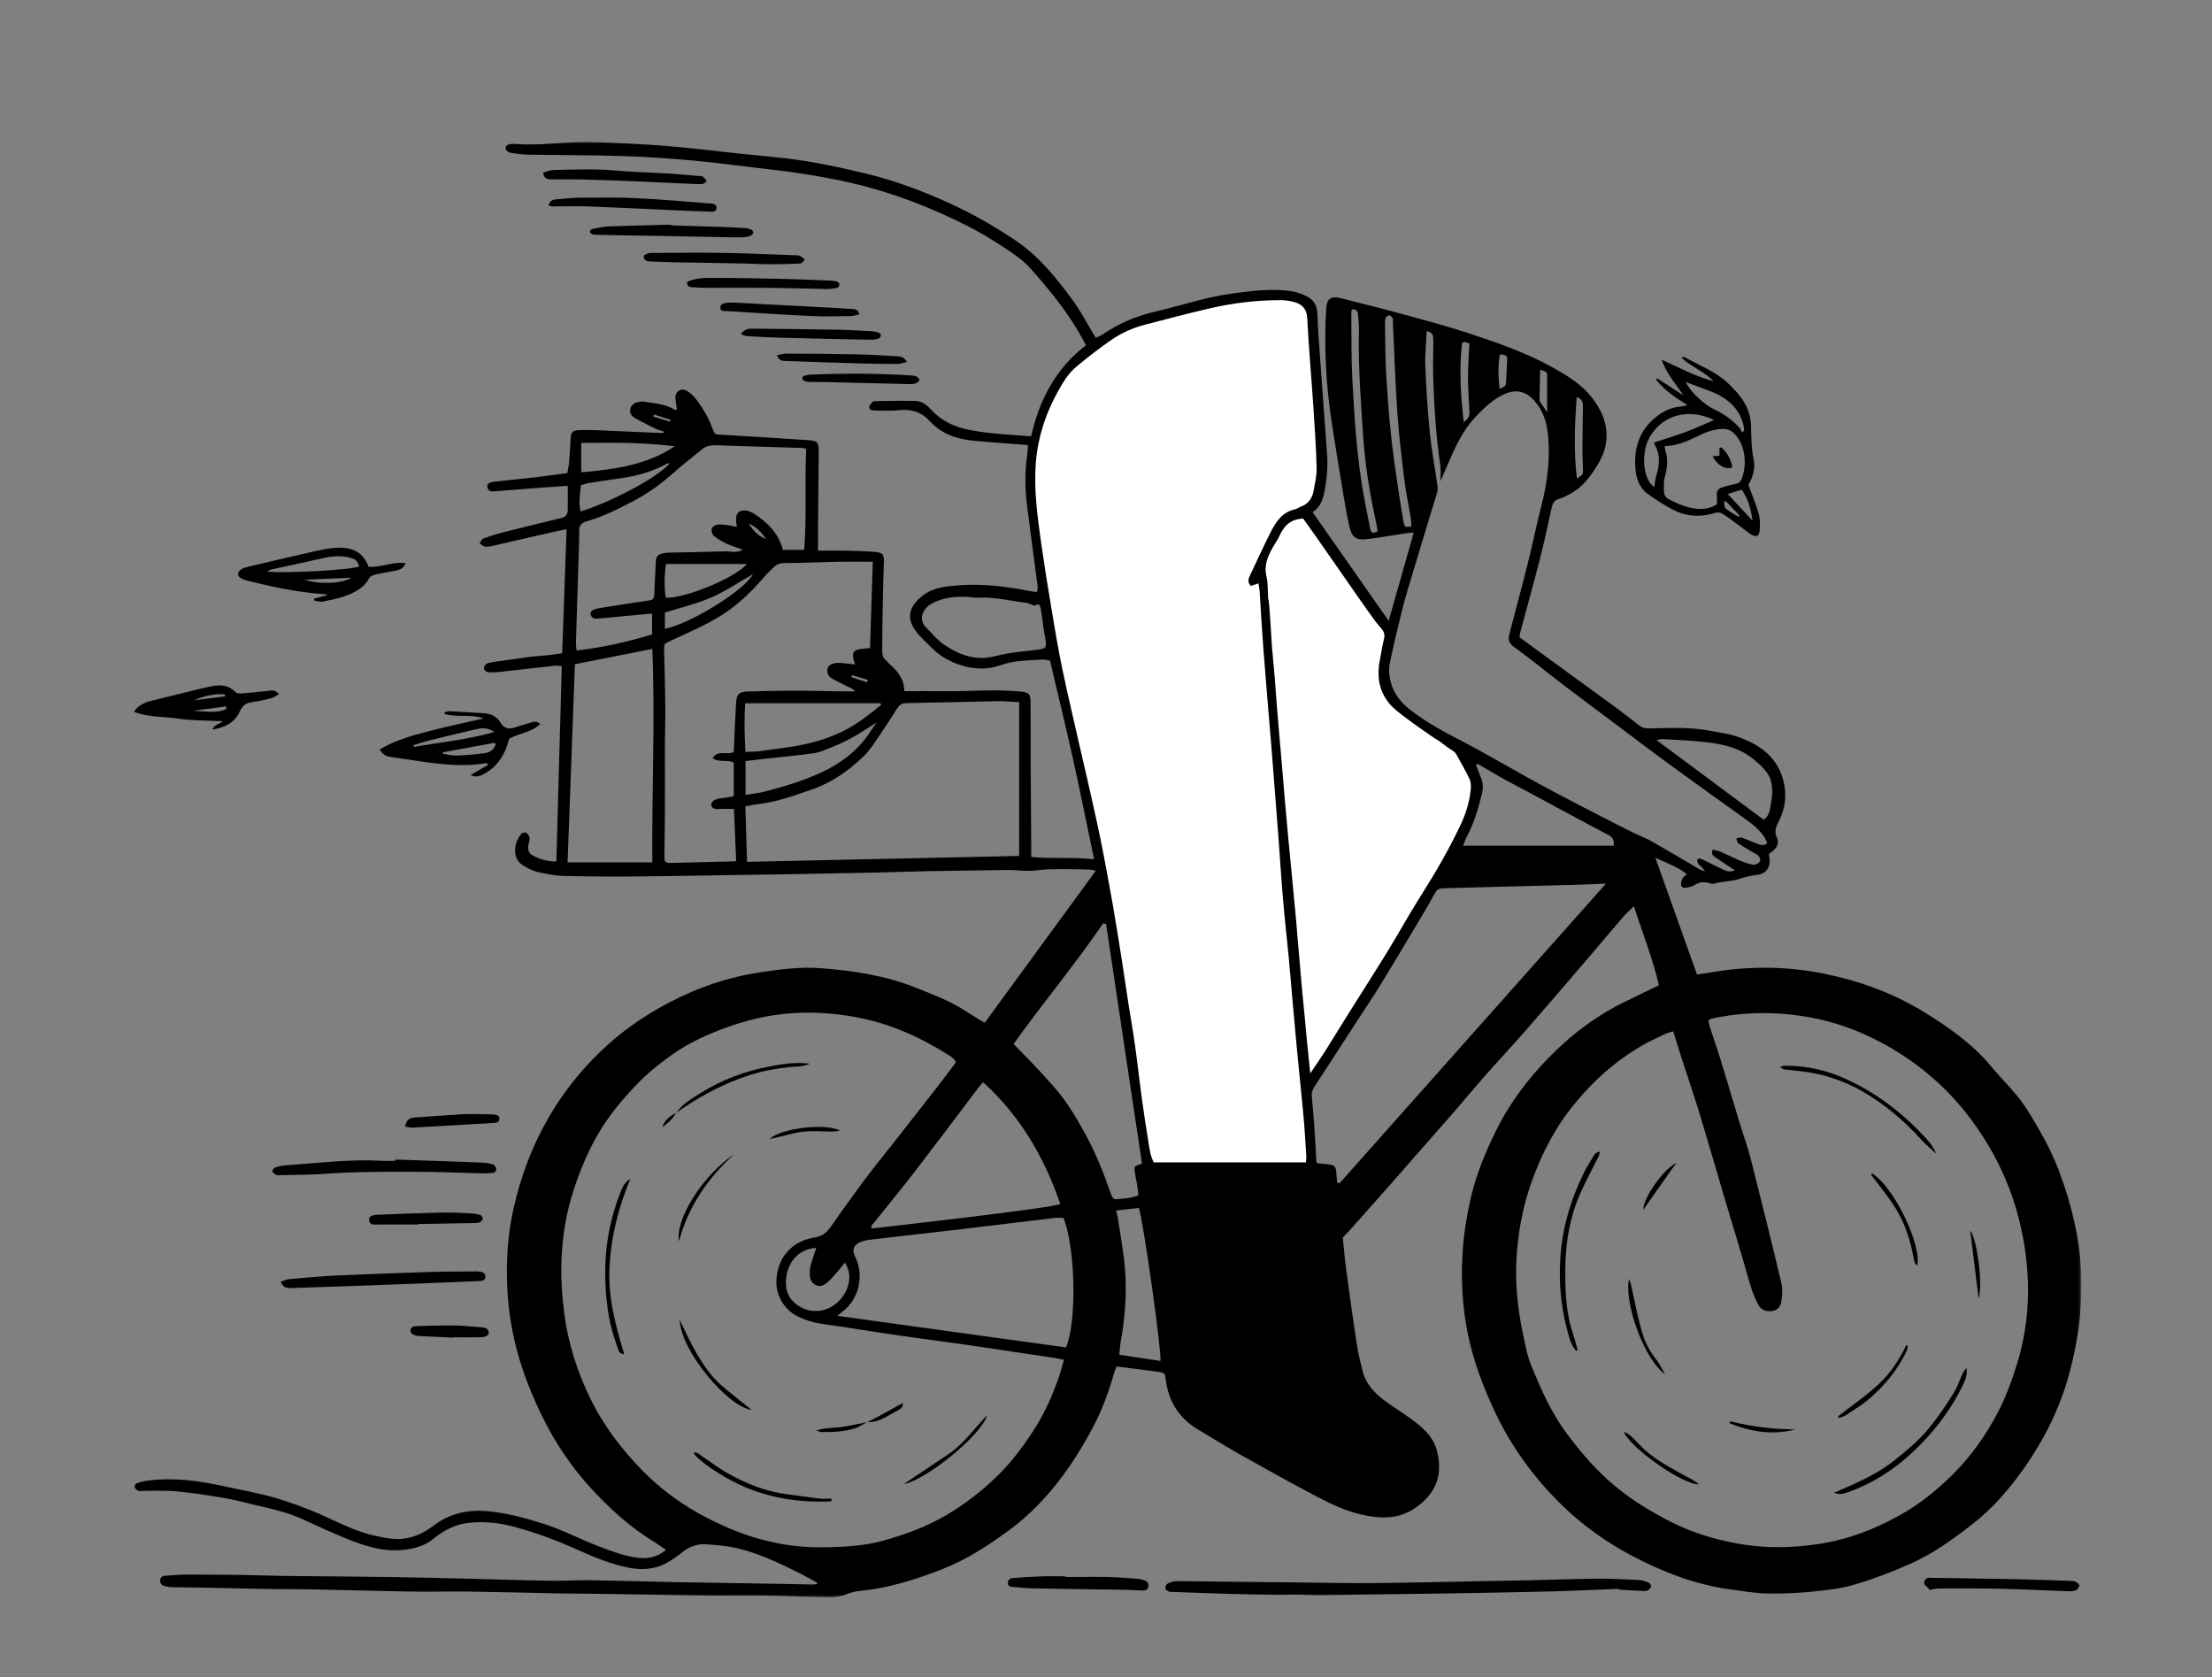 <svg width="810" height="614" viewBox="0 0 810 614" fill="none" xmlns="http://www.w3.org/2000/svg">
<rect x="0" y="0" width="810" height="614" fill="#808080" stroke="none"/>
<mask id="mask0_2981_7902" style="mask-type:luminance" maskUnits="userSpaceOnUse" x="49" y="52" width="713" height="533">
<path d="M761.897 52H49V584.83H761.897V52Z" fill="white"/>
</mask>
<g mask="url(#mask0_2981_7902)">
<path d="M480.33 113.302L482.19 145.307V181.12L477.864 187.241L507.129 229.661V242.817L508.681 256.368L535.788 275.279L540.751 287.46L531.339 315.933L479.082 398.34L480.33 431.593L420.432 430.252L406.514 338.012L384.893 238.158L377.311 183.434L379.107 158.28L391.593 133.248L406.514 121.311L426.825 115.403L457.796 108.216H473.296L480.33 113.302Z" fill="white"/>
<path d="M299.077 579.378C297.22 578.372 295.392 577.277 293.505 576.332C285.8 572.498 278.034 568.66 269.569 566.74C266.036 565.948 262.352 565.675 258.727 565.403C255.5 565.157 252.545 566.133 249.957 568.203C248.069 569.724 246.059 571.157 243.958 572.314C239.695 574.599 235.035 574.903 230.346 573.989C223.829 572.709 217.769 570.212 211.739 567.504C203.791 563.939 195.629 560.862 187.133 558.703C182.17 557.424 177.114 557.028 172.059 557.485C166.974 557.938 162.589 560.224 158.66 563.42C155.737 565.798 152.357 566.801 148.641 567.32C140.876 568.414 133.78 566.133 126.807 563.301C121.569 561.169 116.392 558.791 111.276 556.417C105.794 553.859 99.978 552.518 94.161 551.181C90.416 550.328 86.701 549.26 82.924 548.592C76.925 547.555 70.926 546.613 64.866 546.033C60.755 545.638 56.552 545.849 52.411 545.818C51.802 545.818 51.102 546.064 50.614 545.818C50.066 545.576 49.457 544.996 49.274 544.451C49.152 544.086 49.67 543.171 50.066 543.048C51.497 542.56 52.989 542.196 54.482 542.015C63.77 540.916 72.875 542.103 81.92 544.116C88.04 545.484 94.283 546.521 100.313 548.258C105.855 549.84 111.276 551.849 116.575 554.105C123.457 557.086 130.065 560.743 137.465 562.295C140.723 562.963 143.951 563.728 147.362 563.39C151.687 562.963 155.371 561.138 158.691 558.611C164.385 554.254 170.841 552.702 177.845 553.221C185.063 553.766 191.945 555.656 198.858 557.819C206.044 560.07 212.653 563.697 219.657 566.282C224.59 568.111 229.493 570.089 234.822 570.427C238.081 570.639 240.974 569.786 243.897 567.473C242.496 566.497 241.309 565.614 240.06 564.853C231.137 559.464 223.494 552.579 216.459 544.938C209.211 537.021 203.273 528.22 198.584 518.627C194.838 510.983 191.671 503.157 189.417 494.844C186.859 485.463 185.672 475.963 185.611 466.37C185.55 458.268 186.311 450.17 188.108 442.222C190.788 430.374 195.051 419.107 201.202 408.631C206.928 398.854 214.084 390.145 222.458 382.592C229.31 376.411 236.954 371.264 245.176 366.972C255.621 361.521 266.584 357.745 278.217 356.009C285.526 354.914 292.926 353.907 300.326 354.457C312.476 355.34 324.475 357.196 335.925 361.825C341.284 363.988 346.705 366.027 351.669 368.982C354.105 370.441 356.481 371.997 358.886 373.488C359.373 373.791 359.922 374.037 360.622 374.402C374.143 355.886 387.633 337.461 401.247 318.826C400.364 318.614 399.814 318.369 399.234 318.369C395.886 318.276 392.536 318.188 389.217 318.215C386.111 318.215 382.944 318.188 379.868 318.614C376.122 319.16 372.468 318.461 368.783 318.522C359.069 318.703 349.324 318.764 339.61 318.949C333.641 319.068 327.642 319.314 321.673 319.437C311.35 319.648 301.026 319.863 290.703 320.043C281.171 320.197 271.67 320.347 262.138 320.47C251.906 320.624 241.674 320.835 231.472 320.896C223.067 320.958 214.663 320.896 206.258 320.685C203.06 320.593 199.832 319.921 196.665 319.191C194.929 318.795 193.285 317.85 191.732 316.966C187.529 314.593 187.895 308.929 190.879 305.274C191.214 304.878 192.341 304.635 192.737 304.909C193.315 305.274 193.833 306.127 193.924 306.797C194.016 307.65 193.62 308.563 193.467 309.477C193.194 311.03 193.62 312.431 194.99 313.162C197.579 314.532 200.35 315.445 203.73 315.415C204.4 291.479 205.039 267.757 205.709 243.851C204.644 243.79 203.974 243.669 203.304 243.73C196.452 244.46 189.6 245.283 182.779 246.014C181.378 246.166 179.947 246.227 178.546 246.075C178.028 246.014 177.297 245.283 177.206 244.795C177.114 244.278 177.571 243.425 178.058 243.09C178.698 242.664 179.581 242.542 180.373 242.42C184.788 241.78 189.174 241.141 193.589 240.563C196.087 240.228 198.644 240.106 201.141 239.832C202.634 239.68 204.126 239.405 205.862 239.131C206.41 223.996 206.928 209.044 207.476 193.757C205.831 194.092 204.583 194.305 203.334 194.579C195.629 196.345 187.955 198.142 180.251 199.878C179.368 200.091 178.424 200.243 177.541 200.091C176.84 199.969 176.262 199.36 175.622 198.964C176.048 198.355 176.353 197.411 176.932 197.198C179.49 196.254 182.109 195.432 184.758 194.762C191.732 192.996 198.705 191.29 205.709 189.615C207.293 189.219 207.871 188.123 207.902 186.722C207.963 183.89 207.902 181.058 207.902 177.86C204.857 178.074 201.781 178.257 198.675 178.5C193.011 178.927 187.377 179.414 181.713 179.84C180.434 179.931 178.942 180.266 178.485 178.47C178.18 177.282 178.972 176.582 181.165 176.338C185.885 175.79 190.635 175.363 195.356 174.815C199.375 174.358 203.395 173.78 207.75 173.232C207.963 171.953 208.268 170.582 208.389 169.212C208.633 166.38 208.785 163.548 208.938 160.716C209.059 158.371 209.577 157.609 211.922 157.488C214.236 157.366 216.581 157.427 218.895 157.518C226.783 157.853 234.7 158.219 242.588 158.554C242.74 158.554 242.862 158.371 243.288 158.066C242.101 157.671 241.034 157.427 240.091 156.97C237.471 155.691 234.822 154.412 232.325 152.92C231.351 152.341 230.437 151.275 230.772 149.844C231.137 148.291 232.234 147.438 233.756 147.195C234.335 147.103 234.974 146.921 235.553 147.012C239.421 147.682 243.44 147.804 246.942 149.936C247.095 150.027 247.338 149.966 247.886 150.027C247.703 148.626 247.46 147.286 247.338 145.946C247.125 143.449 249.287 141.835 251.48 143.084C252.85 143.845 254.038 145.063 255.012 146.312C257.418 149.479 259.428 152.859 260.798 156.605C261.742 159.163 261.834 159.041 264.452 159.193C275.081 159.802 285.708 160.442 296.306 161.173C299.382 161.386 299.839 162.116 299.808 165.223C299.686 174.846 299.595 184.438 299.534 194.061C299.534 196.467 299.534 198.873 299.534 201.613C302.945 201.613 306.386 201.553 309.796 201.613C313.238 201.675 316.679 201.796 320.12 202.04C323.439 202.283 323.774 203.015 323.653 206.273C323.378 213.368 323.287 220.464 323.135 227.529C323.074 230.97 323.074 234.411 323.043 237.852C323.043 239.405 323.165 240.898 324.627 241.903C325.023 242.177 325.236 242.725 325.632 243.029C328.708 245.679 331.175 248.663 331.113 253.048C336.138 253.048 340.767 252.987 345.426 253.048C354.928 253.2 364.459 252.226 373.96 253.231C376.671 253.505 377.341 254.084 377.371 256.764C377.432 265.595 377.402 274.395 377.432 283.227C377.462 291.754 377.554 300.25 377.614 308.776C377.614 310.299 377.614 311.822 377.614 313.74C385.045 314.502 392.598 313.71 400.636 314.593C398.016 302.138 395.643 290.079 392.963 278.08C390.283 266.021 387.359 254.023 384.497 241.872C383.522 241.72 382.639 241.415 381.786 241.476C376.549 241.842 371.22 241.75 366.165 243.608C357.394 246.836 346.857 242.785 341.711 237.67C339.549 235.538 337.204 233.528 335.407 231.122C331.479 225.915 333.245 221.712 337.904 218.058C341.681 215.074 346.309 214.678 350.877 214.312C359.739 213.612 368.479 214.678 377.158 216.414C377.949 216.566 378.741 216.627 379.655 216.779C380.355 215.104 379.777 213.521 379.594 211.967C378.467 203.015 377.188 194.092 376.092 185.139C375.3 178.865 375.27 172.592 376.183 166.319C376.336 165.253 376.336 164.157 376.397 162.939C371.707 162.573 367.291 162.299 362.875 161.903C359.465 161.599 355.993 161.446 352.643 160.777C347.893 159.833 343.599 157.701 340.31 154.046C337.143 150.544 333.276 149.692 328.738 150.209C325.845 150.544 322.861 150.27 319.937 150.27C318.993 150.27 318.201 149.814 318.323 148.9C318.384 148.261 319.085 147.652 319.572 147.073C319.724 146.89 320.151 146.86 320.425 146.86C325.388 146.799 330.352 146.677 335.316 146.799C337.691 146.86 339.549 148.413 341.011 150.027C344.909 154.26 349.751 156.422 355.293 157.457C362.571 158.828 369.971 159.163 377.584 159.741C380.599 146.464 386.507 134.953 397.682 126.396C396.737 124.721 395.917 123.137 395.003 121.584C390.07 113.149 383.857 105.627 377.432 98.379C374.904 95.547 371.677 93.263 368.479 91.131C363.911 88.117 359.221 85.224 354.349 82.757C340.767 75.874 326.637 70.424 311.715 66.982C301.026 64.516 290.246 62.932 279.374 61.714C271.122 60.8 262.869 59.613 254.616 58.852C245.937 58.06 237.228 57.42 228.549 57.146C216.885 56.781 205.222 56.811 193.559 56.628C191.549 56.598 189.509 56.293 187.499 56.05C186.92 55.989 186.311 55.745 185.824 55.411C184.728 54.588 184.971 53.248 186.281 52.883C187.042 52.67 187.895 52.639 188.687 52.7C195.691 53.248 202.664 52.487 209.638 52.091C212.653 51.908 215.698 51.878 218.743 52.03C227.148 52.426 235.553 52.761 243.958 53.431C252.728 54.131 261.499 55.258 270.239 56.172C276.086 56.781 281.933 57.298 287.779 57.968C297.646 59.126 307.36 61.227 317.014 63.541C327.733 66.1 337.935 69.967 347.893 74.504C356.267 78.311 364.246 82.909 371.95 88.086C380.325 93.72 386.416 101.333 392.293 109.19C395.612 113.605 398.17 118.63 401.247 123.685C402.069 123.289 402.98 122.954 403.775 122.437C409.53 118.539 415.742 115.798 422.534 114.214C429.629 112.57 436.632 110.377 443.758 108.794C448.783 107.697 453.927 107.058 459.075 106.51C462.486 106.145 465.928 106.084 469.37 106.236C471.775 106.358 474.272 106.754 476.493 107.576C481.091 109.281 482.282 111.474 482.463 115.402C482.555 117.534 482.585 119.666 482.735 121.797C483.315 129.989 483.895 138.181 484.502 146.372C484.99 152.92 485.447 159.498 485.935 166.045C486.27 170.43 485.935 174.755 485.175 179.079C484.595 182.429 483.68 185.626 480.638 187.484C489.892 200.7 499.028 213.734 508.501 227.285C511.636 216.292 514.621 205.847 517.698 194.975C516.418 195.097 515.566 195.127 514.713 195.279C510.114 195.98 505.485 196.772 500.887 197.35C496.53 197.898 495.071 196.893 494.064 192.478C493.181 188.641 492.512 184.712 491.874 180.814C490.442 172.227 489.039 163.609 487.702 154.991C485.54 141.013 484.779 126.974 485.659 112.844C485.874 109.342 487.457 108.246 490.96 109.159C498.724 111.139 506.492 113.057 514.194 115.159C521.808 117.229 529.453 119.3 536.975 121.736C548.058 125.36 559.083 129.167 569.283 134.922C574.215 137.724 579.09 140.739 582.682 145.246C586.823 150.423 589.259 156.3 587.953 163.03C587.434 165.649 586.247 168.238 584.814 170.521C582.317 174.572 579.424 178.409 575.099 180.754C573.762 181.454 572.421 182.215 570.958 182.611C569.19 183.099 568.583 184.164 568.219 185.809C566.816 192.143 565.476 198.477 563.862 204.75C561.58 213.673 559.083 222.565 556.705 231.457C556.555 232.036 556.525 232.645 556.433 233.315C560.147 236.056 563.801 238.735 567.489 241.415C575.253 247.08 583.047 252.713 590.815 258.377C594.011 260.722 597.088 263.158 600.223 265.595C601.502 266.6 602.874 266.721 604.487 266.691C611.767 266.508 619.104 266.143 626.323 267.574C629.58 268.213 632.961 268.579 636.096 269.675C643.833 272.355 650.379 276.649 652.845 285.054C654.397 290.383 653.913 295.743 651.355 300.706C650.348 302.686 649.618 304.269 650.652 306.584C651.869 309.294 650.045 311.152 647.728 312.644C647.82 313.192 647.913 313.771 647.974 314.349C648.4 317.546 646.603 320.013 643.406 320.316C641.213 320.531 639.204 321.019 637.102 321.749C634.087 322.786 630.614 322.602 627.448 323.578C626.93 323.728 626.261 323.424 625.681 323.27C623.826 322.756 622.12 322.936 620.476 324.062C619.742 324.55 618.77 324.734 617.917 324.945C616.972 325.191 615.877 325.13 615.601 324.093C615.42 323.363 615.755 322.391 616.119 321.626C616.392 321.05 617.065 320.654 617.702 320.074C614.352 317.304 610.395 316.085 606.162 314.014C611.367 328.633 616.362 342.578 621.417 356.8C623.153 356.527 624.951 356.281 626.718 355.978C640.544 353.604 654.34 353.696 668.135 356.527C681.077 359.174 693.347 363.623 704.553 370.534C713.539 376.046 722.186 382.105 729.039 390.329C732.082 393.983 735.432 397.363 738.478 401.017C742.285 405.615 745.147 410.886 748.071 416.06C751.179 421.573 753.614 427.359 755.623 433.298C757.632 439.206 759.277 445.326 760.433 451.445C762.081 460.127 762.507 468.929 761.958 477.787C761.44 486.619 759.857 495.27 757.483 503.795C754.041 516.13 748.343 527.398 741.006 537.782C735.739 545.211 729.8 552.122 722.52 557.819C715.306 563.451 707.934 568.81 699.559 572.525C692.921 575.479 686.071 578.099 679.126 580.139C674.131 581.633 668.803 582.21 663.563 582.728C658.054 583.278 652.449 583.52 646.906 583.397C642.584 583.308 638.289 582.517 633.964 581.968C621.144 580.262 609.239 575.694 597.91 569.755C587.98 564.581 578.937 558.031 570.988 550.113C560.847 540.002 552.687 528.523 546.717 515.427C543.644 508.666 540.962 501.847 539.015 494.66C535.757 482.693 534.781 470.634 535.603 458.299C536.061 451.388 537.155 444.627 538.738 437.927C540.69 429.706 543.917 421.938 547.631 414.355C553.632 402.085 562.095 391.609 572.087 382.443C578.725 376.35 586.155 371.175 594.284 367.122C598.609 364.963 602.997 362.893 607.472 360.73C605.248 351.076 601.533 341.818 598.306 331.768C596.75 333.32 595.532 334.357 594.499 335.544C590.081 340.692 585.729 345.897 581.311 351.045C573.67 359.969 566.025 368.889 558.292 377.721C553.509 383.203 548.515 388.501 543.675 393.983C539.868 398.308 536.21 402.784 532.407 407.14C527.959 412.284 523.422 417.34 518.946 422.457C515.293 426.629 511.636 430.831 507.952 435.003C503.599 439.936 499.212 444.838 494.829 449.77C493.884 450.838 492.908 451.845 491.721 453.093C492.086 456.685 492.389 460.611 492.908 464.511C494.156 473.738 495.436 482.996 496.838 492.193C497.353 495.574 498.205 498.924 499.058 502.274C500.157 506.595 503.142 509.734 506.492 512.385C509.657 514.882 513.218 516.922 516.48 519.296C520.74 522.431 524.824 525.753 526.222 531.293C528.477 540.217 525.646 546.886 518.52 551.911C512.154 556.417 505.243 556.083 498.086 554.408C492.301 553.037 486.999 550.447 481.825 547.739C472.597 542.868 463.493 537.812 454.384 532.695C449.087 529.71 443.939 526.453 438.703 523.376C431.761 519.265 427.954 513.176 426.886 505.197C426.552 502.608 426.46 502.577 423.751 502.212C418.846 501.54 413.944 500.933 408.919 500.291C408.523 501.267 408.158 501.966 407.947 502.731C406.057 509.488 403.652 516.007 400.394 522.219C396.71 529.222 392.597 535.922 387.725 542.196C382.518 548.895 376.671 554.957 369.91 559.951C362.084 565.706 353.953 571.065 344.756 574.626C336.595 577.765 328.342 580.473 319.694 581.845C318.08 582.091 316.496 582.302 314.882 582.455C312.964 582.636 311.197 583.155 309.37 583.885C307.452 584.618 305.229 584.737 303.127 584.737C295.332 584.618 287.505 584.28 279.709 584.161C273.954 584.069 268.198 584.161 262.412 584.161C256.626 584.13 250.871 584.038 245.085 583.946C234.548 583.796 224.012 583.612 213.475 583.458C210.551 583.427 207.598 583.397 204.674 583.37C193.65 583.155 182.626 582.851 171.572 582.698C164.477 582.605 157.381 582.82 150.316 582.698C137.983 582.486 125.619 582.121 113.286 581.875C108.748 581.783 104.18 581.875 99.612 581.783C90.812 581.633 82.011 581.388 73.18 581.238C69.951 581.176 66.693 581.207 63.465 581.115C62.46 581.115 61.425 580.961 60.45 580.75C59.354 580.504 58.623 579.836 58.654 578.618C58.654 577.461 59.537 576.974 60.45 576.912C63.069 576.697 65.688 576.486 68.277 576.486C74.763 576.486 81.25 576.516 87.736 576.609C93.004 576.67 98.273 576.881 103.541 576.974C116.483 577.123 129.456 577.185 142.398 577.369C152.417 577.523 162.467 577.765 172.486 578.007C182.2 578.253 191.945 578.587 201.659 578.741C206.41 578.829 211.191 578.495 215.942 578.556C226.57 578.71 237.197 579.044 247.856 579.255C260.829 579.501 273.801 579.682 286.774 579.897C290.338 579.958 293.87 580.047 297.433 580.108C298.012 580.108 298.59 580.02 299.138 579.958C299.169 579.743 299.23 579.563 299.26 579.348L299.077 579.378ZM612.677 377.568C611.398 377.994 610.518 378.209 609.723 378.574C606.8 379.976 603.819 381.313 601.045 382.93C593.312 387.467 586.428 393.099 580.4 399.737C576.927 403.544 573.67 407.536 570.896 411.919C566.24 419.23 562.706 426.994 559.994 435.245C557.255 443.589 555.822 452.179 555.307 460.888C554.758 470.146 555.795 479.312 557.681 488.356C558.534 492.405 559.295 496.577 560.877 500.353C564.289 508.578 567.823 516.737 573.151 524.048C577.842 530.471 582.897 536.472 588.775 541.8C595.809 548.165 603.757 553.098 612.22 557.362C619.926 561.231 628.028 563.636 636.43 565.157C646.176 566.924 655.953 566.77 665.757 565.31C676.448 563.755 686.375 559.951 695.694 554.742C702.759 550.812 709.09 545.73 714.91 539.971C721.76 533.214 727.211 525.446 731.625 517.01C734.491 511.559 736.623 505.685 738.478 499.807C744.022 482.021 743.776 463.992 739.239 446.086C735.828 432.599 729.616 420.263 721.241 409.149C712.321 397.363 701.115 388.074 687.988 381.225C680.163 377.141 671.88 374.16 663.137 372.543C650.897 370.292 638.746 370.322 626.626 372.969C626.261 373.061 625.958 373.365 625.558 373.641C625.804 374.613 625.958 375.497 626.231 376.35C627.51 380.311 628.908 384.206 630.13 388.197C632.504 395.93 634.786 403.729 637.133 411.462C638.412 415.634 639.934 419.714 640.998 423.917C644.897 439.237 648.704 454.584 652.357 469.931C652.845 472.002 652.603 474.349 652.296 476.508C652.023 478.398 650.775 479.858 648.642 480.042C646.572 480.227 644.774 479.524 643.802 477.607C642.857 475.717 641.973 473.769 641.336 471.76C640.026 467.619 638.927 463.385 637.679 459.213C635.577 452.148 633.418 445.084 631.317 438.019C628.393 428.119 625.531 418.193 622.546 408.297C620.507 401.628 618.252 395.02 616.089 388.378C614.963 384.909 613.895 381.436 612.677 377.537V377.568ZM478.198 425.622C478.26 424.708 478.413 424.009 478.352 423.34C478.018 418.07 477.714 412.803 477.226 407.567C476.435 398.977 475.49 390.422 474.699 381.832C473.965 373.976 473.296 366.089 472.597 358.233C472.382 355.793 472.202 353.389 471.956 350.953C471.226 343.493 470.404 336.063 469.766 328.603C469.094 320.716 468.637 312.827 468.03 304.939C467.238 294.433 466.416 283.927 465.563 273.421C464.588 261.514 463.55 249.607 462.64 237.7C462.091 230.513 461.695 223.326 461.238 216.17C461.176 215.317 460.965 214.465 460.811 213.582C459.686 213.977 458.864 214.282 458.099 214.525C456.547 213.094 457.25 211.754 457.826 210.475C460.231 205.329 462.609 200.182 465.137 195.127C467.115 191.168 469.459 187.484 474.272 186.448C474.941 186.296 475.551 185.809 476.189 185.565C478.963 184.621 480.484 182.55 481.003 179.779C481.518 177.008 482.19 174.145 482.128 171.374C481.944 164.096 481.46 156.787 480.972 149.509C480.238 138.516 479.266 127.522 478.686 116.499C478.506 113.301 477.073 111.565 474.334 110.712C472.628 110.195 470.769 109.89 468.971 109.89C460.02 109.89 451.157 110.956 442.448 113.027C434.654 114.854 426.917 116.864 419.184 118.904C414.735 120.061 410.563 121.949 406.787 124.568C402.738 127.401 398.781 130.415 394.942 133.583C393.085 135.105 391.318 136.902 390.009 138.942C384.04 148.291 380.142 158.401 379.289 169.608C378.559 179.414 379.899 189.036 381.239 198.66C382.365 206.577 383.614 214.465 384.954 222.352C386.172 229.661 387.359 236.969 388.852 244.186C391.044 254.692 393.541 265.138 395.917 275.613C396.649 278.78 397.379 281.917 398.109 285.084C399.722 292.302 401.397 299.488 402.891 306.736C404.536 314.867 406.026 323.059 407.49 331.219C408.708 338.195 409.803 345.198 410.901 352.201C411.723 357.411 412.484 362.616 413.275 367.825C414.067 372.938 414.981 378.025 415.68 383.142C416.533 389.173 417.175 395.201 417.997 401.232C418.727 406.652 419.549 412.073 420.432 417.463C420.889 420.325 421.193 423.248 422.503 425.561H478.168L478.198 425.622ZM389.643 497.856C388.091 497.552 387.116 497.31 386.141 497.157C382.244 496.577 378.315 496 374.417 495.42C366.895 494.295 359.404 493.138 351.882 492.07C344.147 490.975 336.412 490 328.708 488.874C319.481 487.533 310.284 485.981 301.057 484.702C297.981 484.276 295.118 483.423 292.378 482.113C286.866 479.462 283.973 473.861 284.308 468.533C284.856 460.127 290.033 454.369 298.438 453.032C301.331 452.575 302.853 451.08 304.346 448.948C308.183 443.47 312.05 438.05 316.039 432.687C319.663 427.816 323.5 423.094 327.246 418.346C332.727 411.339 338.27 404.336 343.721 397.302C345.883 394.532 347.954 391.701 350.086 388.866C349.69 388.32 349.507 387.951 349.202 387.679C348.685 387.191 348.136 386.734 347.527 386.369C337.174 379.823 326.18 374.829 314.06 372.512C300.509 369.927 287.048 370.076 273.71 373.734C269.142 374.982 264.605 376.565 260.25 378.42C256.078 380.218 251.937 382.258 248.161 384.755C242.618 388.47 237.35 392.611 232.721 397.486C227.696 402.815 223.037 408.389 219.291 414.689C215.302 421.419 212.348 428.638 209.942 436.067C207.415 443.924 206.044 452.025 205.649 460.247C205.314 467.131 205.74 473.98 206.623 480.864C208.024 491.675 211.282 501.816 215.942 511.559C220.814 521.701 227.544 530.563 235.401 538.542C244.019 547.313 254.22 553.92 265.427 558.853C276.573 563.785 288.267 566.559 300.539 566.498C308.457 566.436 316.313 566.102 324.018 563.908C331.844 561.684 339.488 558.853 346.492 554.742C353.374 550.693 359.708 545.791 365.464 540.125C370.854 534.797 375.27 528.765 379.259 522.461C382.67 517.071 385.197 511.194 387.39 505.197C388.212 502.942 388.791 500.599 389.613 497.887L389.643 497.856ZM522.415 121.31C522.235 125.726 521.747 129.958 521.931 134.191C522.265 142.292 522.784 150.392 523.575 158.462C524.213 164.796 525.4 171.07 526.314 177.373C526.437 178.257 526.53 179.2 526.314 180.023C525.677 182.459 524.855 184.864 524.121 187.301C521.777 195.066 519.403 202.801 517.087 210.567C515.9 214.556 514.651 218.515 513.645 222.534C511.943 229.295 510.299 236.086 508.897 242.938C508.47 245.039 508.681 247.414 509.2 249.516C510.268 253.779 512.915 257.19 516.326 259.839C519.434 262.245 522.753 264.407 526.165 266.386C530.701 269.036 535.48 271.32 540.079 273.847C548.331 278.385 556.463 283.105 564.746 287.612C571.78 291.419 578.875 295.042 585.971 298.727C590.112 300.859 594.253 302.991 598.425 305.031C600.407 306.005 602.539 306.736 604.487 307.833C610.488 311.243 616.392 314.775 622.331 318.246C622.942 318.614 623.672 318.733 624.341 318.979C623.764 317.911 622.911 317.366 622.239 316.664C621.813 316.237 621.329 315.385 621.478 314.958C621.874 313.923 622.788 314.38 623.549 314.715C624.006 314.928 624.463 315.172 624.921 315.385C626.93 316.39 628.908 317.393 630.921 318.338C632.17 318.949 633.418 319.406 635.304 318.641C632.715 316.939 630.556 315.507 628.393 314.075C627.479 313.466 626.442 312.888 627.145 311.091C628.086 311.335 629.062 311.426 629.915 311.791C632.35 312.827 634.697 314.014 637.102 315.05C638.685 315.72 640.329 316.298 642.004 316.603C642.703 316.724 643.802 316.177 644.259 315.598C644.989 314.623 644.259 313.679 643.499 312.948C643.13 312.613 642.615 312.492 642.189 312.248C640.298 311.121 638.382 310.025 636.553 308.746C636.096 308.441 636.034 307.589 635.823 306.98C636.461 306.858 637.164 306.493 637.679 306.675C639.507 307.254 641.274 308.076 643.072 308.746C644.29 309.203 645.477 309.873 647.152 308.807C646.818 308.046 646.572 307.223 646.115 306.523C644.321 303.752 641.762 301.742 639.111 299.854C629.822 293.185 620.476 286.546 611.218 279.785C604.76 275.065 598.398 270.223 592.002 265.412C585.513 260.539 579.029 255.728 572.571 250.825C566.544 246.227 560.697 241.385 554.546 236.969C552.564 235.538 552.138 234.228 552.718 232.188C552.841 231.701 552.96 231.213 553.083 230.726C555.276 222.291 557.558 213.886 559.659 205.42C561.273 198.934 562.583 192.386 564.258 185.9C566.605 176.795 567.884 167.598 566.724 158.188C566.209 153.986 564.869 150.27 562.037 146.921C558.107 142.231 553.601 142.688 549.491 144.972C545.926 146.951 542.822 149.936 540.017 152.95C535.815 157.518 533.076 163.121 530.671 168.847C529.695 171.161 528.662 173.415 527.471 176.125C527.471 173.932 527.686 172.227 527.44 170.582C525.796 159.437 525.097 148.199 524.793 136.963C524.67 132.913 524.885 128.862 524.855 124.812C524.855 123.35 524.943 121.645 522.388 121.249L522.415 121.31ZM479.816 392.949C481.825 389.964 483.5 387.586 485.052 385.151C487.822 380.798 490.472 376.381 493.211 372.028C498.205 364.049 503.322 356.131 508.224 348.122C512.369 341.391 516.142 334.449 520.375 327.811C525.615 319.586 530.456 311.182 534.658 302.381C536.729 298.057 538.193 293.52 538.588 288.708C538.681 287.551 538.588 286.211 538.1 285.176C536.606 282.1 534.931 279.085 533.229 276.101C532.86 275.431 532.131 274.913 531.431 274.517C529.695 273.512 527.413 271.381 525.615 270.467C525.189 270.254 512.734 261.696 509.899 258.834C505.243 254.114 504.025 248.389 505.213 242.024C505.727 239.345 506.123 236.634 506.795 233.985C507.222 232.279 506.765 231.122 505.639 229.874C504.145 228.229 502.835 226.433 501.555 224.605C498.205 219.916 494.948 215.165 491.629 210.415C488.494 205.938 485.386 201.431 482.251 196.954C480.515 194.488 478.748 192.051 477.196 189.859C472.689 190.041 470.219 192.417 468.606 196.041C467.937 197.503 466.962 198.843 466.17 200.243C464.346 203.563 462.759 206.821 463.735 210.871C464.372 213.46 464.192 216.262 464.372 218.972C464.372 219.276 464.495 219.581 464.557 219.855C464.86 221.042 465.652 235.264 465.744 236.573C466.201 242.024 466.812 247.445 467.146 252.896C467.419 257.494 469.217 277.623 469.428 280.212C470.131 289.287 470.984 298.361 471.806 307.436C472.597 316.024 474.729 337.554 474.818 339.259C474.941 341.576 475.217 343.888 475.398 346.201C475.824 351.256 476.251 356.281 476.708 361.337C477.103 365.662 477.53 369.988 477.956 374.31C478.141 376.319 478.291 378.332 478.506 380.311C478.901 384.329 479.297 388.32 479.785 392.919L479.816 392.949ZM489.681 432.963C489.954 433.052 490.23 433.144 490.503 433.236C522.934 396.753 555.368 360.273 588.072 323.516C583.839 323.666 579.912 323.85 576.013 323.973C567.608 324.215 559.202 324.4 550.801 324.611C543.306 324.796 535.815 325.038 528.324 325.222C527.106 325.253 526.191 325.648 525.584 326.774C524.305 329.087 523.026 331.372 521.685 333.627C516.326 342.578 511.029 351.564 505.577 360.453C502.988 364.687 500.188 368.797 497.476 372.969C492.147 381.194 486.85 389.477 481.46 397.636C480.607 398.915 480.211 400.102 480.361 401.597C480.665 404.732 480.972 407.839 481.183 410.974C481.517 415.911 481.794 420.843 482.067 425.653C482.524 425.837 482.708 425.929 482.889 425.956C484.107 426.079 485.325 426.141 486.512 426.294C488.582 426.506 489.101 427.055 489.316 429.126C489.435 430.405 489.527 431.684 489.65 432.994L489.681 432.963ZM373.199 257.068C370.641 256.946 368.113 256.672 365.586 256.702C354.349 256.916 343.112 257.251 331.875 257.433C330.382 257.433 329.439 257.981 328.647 259.199C326.028 263.311 323.378 267.391 320.638 271.381C319.267 273.36 317.836 275.4 316.1 277.045C310.619 282.252 304.559 286.577 297.28 289.043C290.946 291.205 284.703 293.581 278.004 294.342C276.421 294.524 274.867 294.89 272.949 295.225C273.162 302.046 273.345 308.624 273.558 315.537C306.904 314.806 339.853 314.106 373.199 313.375V257.037V257.068ZM268.686 291.479V279.177C266.189 278.019 263.326 279.298 260.95 277.562C262.96 274.243 266.432 276.679 268.686 275.309C268.959 269.188 269.203 263.25 269.538 257.342C269.721 254.205 270.604 253.261 273.893 253.17C279.862 252.957 285.83 252.865 291.799 252.865C297.067 252.865 302.305 253.048 307.574 253.109C309.431 253.109 311.289 253.109 313.146 253.109C312.416 252.195 311.593 251.922 310.801 251.556C308.792 250.582 306.812 249.577 304.863 248.541C303.493 247.81 302.762 246.592 302.975 245.039C303.158 243.669 304.498 242.847 306.508 242.694C307.117 242.664 307.726 242.694 308.335 242.755C309.919 242.907 311.471 243.09 313.116 243.242C311.471 238.309 312.05 237.7 318.598 237.274C318.933 226.737 319.267 216.2 319.602 205.664C315.126 205.664 311.076 205.603 307.056 205.664C300.478 205.785 293.9 206.12 287.323 206.151C285.739 206.151 284.551 206.517 283.486 207.521C282.024 208.922 280.562 210.354 279.253 211.876C274.624 217.327 269.356 222.139 263.295 225.824C257.601 229.295 251.388 231.853 245.359 234.716C243.227 235.721 243.136 235.629 243.197 238.096C243.349 244.887 243.562 251.678 243.623 258.469C243.684 263.006 243.501 267.574 243.471 272.111C243.471 280.821 243.532 289.5 243.471 298.209C243.471 303.265 243.318 308.35 243.288 313.405C243.288 315.628 243.623 315.963 245.663 315.933C247.795 315.933 249.896 315.811 252.028 315.78C256.992 315.659 261.925 315.537 266.889 315.415C267.772 315.415 268.624 315.324 269.569 315.263C269.294 308.776 269.021 302.534 268.777 296.169C266.98 296.169 265.457 296.078 263.965 296.169C261.682 296.352 260.677 296.017 260.463 294.829C260.281 293.702 261.438 292.697 263.387 292.332C263.874 292.241 264.392 292.241 264.909 292.18C266.097 291.997 267.254 291.754 268.686 291.51V291.479ZM295.21 164.34C294.418 164.157 294.022 164.005 293.626 164.005C283.211 163.67 272.766 163.335 262.352 163.03C260.494 162.969 258.697 163.152 257.175 164.4C253.673 167.293 250.048 170.095 246.638 173.11C242.222 177.038 237.532 180.479 232.294 183.251C226.63 186.235 220.966 189.128 214.784 190.894C213.079 191.381 212.074 192.265 212.105 194.336C212.105 199.208 211.861 204.05 211.708 208.922C211.435 217.845 211.161 226.737 210.886 235.66C210.886 236.421 211.039 237.182 211.13 238.157C220.692 237.091 229.706 234.99 238.781 232.279V224.636C235.34 224.94 232.021 225.245 228.732 225.549C225.717 225.824 222.702 226.219 219.657 226.402C218.408 226.494 216.855 226.798 216.307 225.123C215.911 223.935 216.946 223.052 219.444 222.656C225.321 221.682 231.229 220.799 237.106 219.916C239.268 219.611 239.421 219.55 239.603 217.358C239.695 216.444 239.634 215.53 239.695 214.617C239.847 211.572 240.06 208.557 240.151 205.512C240.212 203.806 241.034 202.893 242.679 202.618C243.288 202.527 243.867 202.345 244.476 202.345C251.541 202.192 258.636 202.07 265.701 201.857C267.65 201.796 269.691 202.618 272.066 201.279C269.873 200.487 268.016 199.939 266.31 199.147C264.574 198.325 262.869 197.411 261.407 196.223C260.798 195.736 260.433 194.366 260.615 193.574C260.768 192.935 261.864 192.173 262.625 192.082C263.996 191.93 265.427 192.173 266.828 192.326C267.772 192.447 268.686 192.691 269.843 192.904C269.69 191.747 269.538 191.077 269.508 190.376C269.417 187.849 270.756 186.57 273.284 186.936C274.259 187.057 275.233 187.514 276.055 188.032C281.141 191.29 285.16 195.401 286.683 201.309H294.479C295.484 188.854 294.631 176.734 295.21 164.37V164.34ZM390.374 493.288C394.363 483.757 393.846 456.989 389.43 445.906C388.395 445.906 387.268 445.783 386.202 445.906C374.935 447.247 363.667 448.645 352.369 449.986C341.284 451.296 330.2 452.513 319.146 453.823C317.745 453.973 316.313 454.219 315.004 454.765C312.507 455.802 311.928 457.661 313.116 460.035C316.527 466.827 314.608 475.505 308.67 480.104C308.152 480.499 307.634 480.926 306.599 481.748C334.92 485.674 362.662 489.481 390.344 493.319L390.374 493.288ZM210.521 243.182C209.638 267.422 208.724 291.54 207.841 315.72H238.872C238.659 289.409 239.938 263.433 238.872 237.578C229.402 239.436 220.235 241.263 210.551 243.182H210.521ZM405.024 338.283C404.685 338.195 404.321 338.103 403.986 338.011C393.602 353.239 381.756 367.368 371.159 382.227C374.63 385.823 377.858 389.019 380.934 392.369C384.071 395.811 387.268 399.223 389.978 402.995C392.841 407.017 395.308 411.339 397.682 415.665C399.634 419.199 401.278 422.914 402.861 426.629C404.29 429.979 405.45 433.451 406.698 436.859C407.094 437.927 407.428 439.145 408.827 439.052C411.508 438.841 414.22 438.718 416.898 437.593C416.748 436.375 416.656 435.399 416.502 434.393C416.199 432.599 415.803 430.801 415.526 429.003C415.254 427.178 415.526 426.871 417.417 426.325C417.781 426.233 418.116 426.049 418.177 426.018C413.763 396.633 409.407 367.46 405.024 338.283ZM360.013 396.238C359.465 396.845 359.1 397.179 358.795 397.548C350.786 408.112 342.838 418.711 334.768 429.218C330.017 435.399 325.023 441.4 320.181 447.489C319.663 448.126 318.719 448.645 319.237 449.77C322.922 449.344 386.294 442.222 388.243 440.789C382.426 423.767 373.656 408.631 360.013 396.238ZM541.116 279.664C540.901 279.816 540.72 279.938 540.505 280.09C541.085 281.552 541.573 283.074 542.211 284.506C543.064 286.455 543.187 288.464 542.699 290.444C541.327 296.047 539.714 301.559 536.944 306.675C536.487 307.528 536.21 308.472 535.784 309.629H590.934C591.118 307.68 590.6 306.523 588.986 305.701C584.572 303.447 580.247 301.072 575.859 298.727C570.777 296.017 565.722 293.246 560.666 290.535C557.013 288.587 553.325 286.698 549.733 284.688C546.84 283.075 544.009 281.339 541.147 279.664H541.116ZM375.849 220.738C369.941 219.977 364.124 218.484 358.095 218.819C356.785 218.88 355.476 218.576 354.166 218.515C349.568 218.332 345.03 218.789 340.95 221.134C338.057 222.809 336.017 226.706 339.153 229.752C341.254 231.792 343.081 234.198 345.457 235.843C351.182 239.771 357.242 242.146 364.581 240.197C369.636 238.857 374.965 238.492 380.173 237.822C382.914 237.456 383.279 237.152 382.883 234.381C382.791 233.802 382.183 230.666 382.121 230.148C381.909 227.62 381.452 225.123 381.056 222.626C380.904 221.712 380.477 221.103 379.533 221.286C379.076 222.474 377.523 220.921 375.849 220.738ZM272.888 257.433C272.462 263.189 272.644 269.066 272.949 275.278C274.898 275.187 276.512 275.218 278.065 275.035C281.08 274.67 284.064 274.152 287.079 273.786C297.372 272.477 307.086 269.675 315.613 263.524C318.019 261.788 320.363 259.961 322.648 258.073L322.404 257.464H272.888V257.433ZM424.938 498.251C425.426 494.629 418.362 445.084 417.021 442.249C414.339 442.556 411.6 442.859 408.708 443.194C409.042 444.719 409.345 445.783 409.499 446.878C410.352 452.694 411.447 458.483 411.935 464.299C412.664 473.22 412.027 482.113 410.444 490.914C410.167 492.466 410.079 494.08 409.864 496C415.012 496.761 419.883 497.491 424.938 498.251ZM645.842 300.128C648.124 298.453 648.097 296.291 648.462 294.342C649.223 290.292 649.434 286.089 646.848 282.648C645.143 280.364 642.826 278.415 640.483 276.771C636.096 273.665 630.86 272.508 625.65 271.838C620.049 271.106 614.383 270.954 608.751 270.589C608.263 270.558 607.776 270.772 606.619 270.985C620.019 280.943 632.9 290.505 645.842 300.128ZM273.01 291.022C275.598 290.596 277.913 290.383 280.136 289.804C287.17 287.917 294.144 285.907 300.782 282.8C307.634 279.603 313.481 275.309 317.866 269.097C318.933 267.604 319.907 266.051 320.942 264.529C315.613 268 310.466 271.35 304.619 273.543C302.457 274.365 300.295 275.461 298.042 275.766C291.738 276.649 285.373 277.228 279.039 277.928C277.06 278.141 275.081 278.385 273.01 278.628V291.053V291.022ZM298.925 456.897C293.444 457.05 289.058 461.038 288.023 466.916C287.018 472.52 289.028 476.481 293.687 478.825C298.133 481.049 304.163 480.196 308.122 475.29C311.38 471.241 312.02 466.036 309.34 462.286C308.487 463.354 307.726 464.388 306.873 465.364C305.746 466.643 304.65 467.983 303.402 469.14C302.031 470.388 300.478 471.483 298.499 470.358C296.489 469.232 296.428 467.192 296.519 465.271C296.58 463.873 297.098 462.502 297.494 461.161C297.89 459.82 298.377 458.483 298.925 456.897ZM212.835 172.927C225.169 171.8 236.862 170.308 247.125 163.365C241.461 162.726 235.858 162.33 230.224 162.178C224.499 162.025 218.774 162.147 212.835 162.147V172.927ZM243.897 206.486C243.197 209.836 243.227 217.114 243.867 218.85C250.932 219.124 269.538 211.419 273.497 206.486H243.928H243.897ZM516.783 192.782C516.722 191.564 516.783 190.559 516.599 189.585C515.869 185.108 514.866 180.662 514.317 176.155C513.311 168.024 512.308 159.863 511.728 151.671C510.967 140.556 510.602 129.41 510.053 118.265C510.053 117.656 510.176 116.986 509.93 116.468C509.719 116.011 509.139 115.463 508.712 115.463C508.286 115.463 507.587 115.95 507.433 116.407C507.16 117.138 507.16 117.991 507.16 118.813C507.252 124.599 507.252 130.385 507.556 136.14C508.013 143.936 508.562 151.702 509.384 159.467C510.114 166.41 511.209 173.323 512.185 180.236C512.704 183.86 513.311 187.453 513.952 191.046C514.286 192.965 514.498 193.056 516.783 192.813V192.782ZM495.071 113.271C494.978 113.697 494.829 113.971 494.829 114.245C494.917 122.558 494.767 130.872 495.224 139.155C495.985 153.194 496.838 167.263 499.335 181.149C500.065 185.321 500.918 189.463 501.74 193.605C502.105 195.371 503.08 195.31 504.452 194.457C504.206 193.117 504.025 191.808 503.749 190.529C501.555 180.419 499.88 170.217 499.181 159.924C498.298 146.799 497.295 133.674 497.629 120.488C497.691 118.661 497.383 116.864 497.264 115.037C497.172 113.819 496.592 113.179 495.071 113.271ZM245.268 169.638C244.658 169.699 244.445 169.638 244.293 169.73C239.116 172.592 233.543 174.206 227.696 175.028C223.585 175.607 219.505 176.247 215.424 176.886C214.541 177.038 213.718 177.373 212.683 177.678C212.409 180.906 211.831 184.073 212.592 187.27C222.154 184.347 239.756 175.729 245.268 169.638ZM243.471 230.239C253.429 228.138 272.979 215.774 275.69 210.232C270.878 212.972 265.914 216.353 260.494 218.728C255.073 221.103 249.226 222.443 243.471 224.27V230.239ZM577.446 175.181C579.667 173.78 579.697 173.75 579.667 172.044C579.609 169.303 579.424 166.593 579.455 163.852C579.455 159.102 579.609 154.351 579.636 149.601C579.636 147.956 579.851 146.159 577.354 145.367C576.655 155.326 576.198 165.07 577.446 175.181ZM535.938 154.564C537.828 153.346 538.162 152.067 538.07 150.544C537.858 147.012 537.643 143.479 537.582 139.947C537.52 137.024 537.674 134.1 537.766 131.146C537.828 129.35 537.947 127.553 538.07 125.726C537.278 125.482 536.698 125.299 536.122 125.178C535.968 125.178 535.784 125.36 535.388 125.604C534.293 135.014 534.843 144.545 535.999 154.534L535.938 154.564ZM566.544 150.849C566.544 146.099 566.544 141.774 566.544 137.48C566.544 135.927 565.445 135.866 563.985 135.41C563.893 139.216 563.801 142.718 563.743 146.22C563.743 146.525 563.77 146.86 563.924 147.103C564.654 148.199 565.418 149.266 566.513 150.879L566.544 150.849ZM549.245 129.776C548.423 134.13 548.669 138.181 549.126 142.383C551.377 141.287 551.408 141.287 551.5 139.795C551.65 136.871 551.803 133.948 551.926 131.024C551.926 130.842 551.773 130.659 551.65 130.385C551.377 130.263 551.043 130.05 550.647 129.928C550.282 129.837 549.886 129.837 549.245 129.745V129.776ZM274.167 191.747C276.481 195.097 277.882 196.284 280.623 197.381C278.826 195.097 277.06 192.782 274.167 191.747ZM317.531 249.82C317.593 249.516 317.684 249.211 317.745 248.907C315.826 248.328 313.908 247.749 311.959 247.171L311.746 247.902C313.664 248.541 315.613 249.181 317.531 249.82ZM245.359 154.381C245.42 154.169 245.511 153.925 245.572 153.711C243.562 153.072 241.522 152.402 239.512 151.763C239.421 152.006 239.36 152.28 239.268 152.524C241.309 153.133 243.318 153.772 245.359 154.381Z" fill="black"/>
<path d="M606.83 138.516C610.061 140.586 613.257 142.688 616.484 144.758C613.53 140.495 610.211 136.627 608.444 131.664C614.809 134.556 620.81 137.815 627.51 139.581C624.16 136.079 619.408 134.404 615.755 130.963C616.273 130.75 616.515 130.567 616.607 130.628C622.059 133.704 628.028 135.866 632.715 140.251C637.194 144.454 640.909 149.113 641.182 155.508C641.336 159.741 641.244 163.913 642.158 168.115C642.918 171.556 641.731 174.937 640.237 177.525C641.639 181.332 643.041 184.682 644.013 188.153C644.563 190.041 644.532 192.173 644.378 194.152C644.259 196.284 643.072 196.832 641.274 195.705C639.722 194.762 638.351 193.513 636.887 192.447C634.847 190.955 632.838 189.402 630.706 188.062C630.038 187.635 628.908 187.514 628.147 187.757C622.758 189.463 617.491 189.158 612.528 186.57C609.42 184.956 606.435 183.007 603.542 180.966C600.649 178.926 599.309 175.759 598.944 172.348C598.029 163.882 600.469 156.757 607.714 151.701C609.938 150.148 612.312 149.174 614.994 148.9C615.754 148.839 616.515 148.626 617.917 148.321C613.319 145.489 609.389 142.779 606.435 138.972C606.558 138.789 606.681 138.607 606.83 138.393V138.516ZM609.604 163.365C609.692 164.126 609.692 164.552 609.815 164.918C610.941 168.237 610.518 171.465 609.604 174.754C609.147 176.368 609.297 178.165 609.297 179.87C609.297 181.18 609.938 182.185 611.125 182.793C614.567 184.59 618.098 186.082 622.028 186.326C624.402 186.478 626.626 185.9 628.697 184.682C628.697 183.555 628.82 182.55 628.697 181.575C628.455 179.84 629.215 178.835 630.767 178.378C632.319 177.921 633.875 177.464 635.458 177.19C636.584 177.008 637.252 176.551 637.709 175.485C639.753 170.704 639.353 163.212 635.243 158.919C634.025 157.67 632.746 157.031 630.983 157.031C627.51 157.031 624.402 158.31 621.417 159.802C617.764 161.599 614.08 163.182 609.573 163.334L609.604 163.365ZM605.859 161.934C609.42 160.776 613.165 159.68 616.788 158.34C620.476 156.97 624.037 155.325 627.66 153.802C619.135 149.57 609.239 151.275 604.153 159.924C600.864 165.527 601.441 175.454 605.797 178.348C606.008 176.916 606.07 175.485 606.496 174.176C607.775 170.156 608.048 166.258 605.766 162.512C605.736 162.451 605.766 162.329 605.859 161.964V161.934ZM637.894 158.31C638.105 158.127 638.32 157.944 638.531 157.792C638.593 157.518 638.716 157.244 638.685 157C637.832 151.366 634.513 147.438 629.703 144.789C626.991 143.296 623.945 142.413 621.021 141.256C619.773 140.769 618.494 140.312 617.214 139.855C618.463 142.048 619.896 143.875 621.571 145.398C623.338 147.012 625.224 148.656 627.356 149.661C630.983 151.366 634.179 153.559 636.856 156.482C637.314 156.97 637.559 157.67 637.894 158.279V158.31ZM632.684 180.875C635.731 184.133 638.474 187.118 641.731 190.62C641.151 186.174 640.118 182.641 637.771 179.261C636.004 179.809 634.421 180.327 632.715 180.875H632.684ZM631.955 183.463C631.743 183.555 631.528 183.646 631.317 183.707C631.497 184.56 631.405 185.778 631.924 186.204C633.357 187.362 635.062 188.214 636.645 189.189C636.768 189.036 636.887 188.884 637.01 188.732C635.304 186.965 633.629 185.23 631.924 183.463H631.955Z" fill="black"/>
<path d="M592.824 581.695C584.722 581.999 576.654 582.425 568.553 582.637C555.307 582.975 542.057 583.186 528.78 583.401C521.197 583.52 513.618 583.582 506.034 583.704C498.267 583.797 490.472 583.946 482.708 584.008C480.088 584.008 477.468 583.824 474.848 583.824C472.232 583.824 469.581 583.916 466.961 583.885C461.787 583.824 456.639 583.735 451.461 583.582C444.062 583.37 436.693 583.094 429.295 582.821C428.895 582.821 428.442 582.882 428.104 582.729C427.589 582.487 426.824 582.122 426.767 581.726C426.674 581.146 426.947 580.139 427.374 579.897C428.411 579.348 429.629 578.891 430.754 578.891C436.54 578.891 442.294 578.983 448.084 579.075C457.795 579.198 467.48 579.287 477.195 579.379C485.996 579.471 494.798 579.682 503.626 579.594C516.599 579.471 529.541 579.137 542.483 578.891C548.453 578.772 554.454 578.68 560.42 578.557C568.645 578.376 576.835 578.069 585.056 577.977C589.931 577.95 594.771 578.192 599.646 578.434C600.953 578.495 602.263 578.86 603.48 579.317C603.999 579.502 604.76 580.416 604.64 580.781C604.425 581.419 603.757 582.122 603.115 582.364C602.416 582.636 601.533 582.456 600.711 582.425C598.091 582.302 595.444 582.149 592.824 581.999C592.824 581.907 592.824 581.814 592.824 581.726V581.695Z" fill="black"/>
<path d="M197.792 265.077C194.503 268.306 190.027 268.366 186.433 270.498C185.093 275.888 182.444 280.517 177.297 283.318C175.257 284.445 174.313 284.506 172.273 283.806C174.526 282.466 176.597 281.248 178.79 279.969C178.393 279.603 178.241 279.39 178.15 279.39C170.05 280.821 162.01 279.878 153.971 278.751C150.255 278.233 146.57 277.685 142.855 277.106C141.302 276.863 140.023 276.162 139.049 274.366C144.835 270.924 151.138 269.249 157.412 267.605C163.746 265.961 170.171 264.621 177.145 263.007C172.181 261.332 167.278 262.763 162.802 261.393C162.802 261.18 162.802 260.967 162.802 260.753C163.441 260.632 164.111 260.357 164.751 260.388C168.892 260.601 173.034 260.875 177.175 261.119C179.764 261.271 181.957 262.306 183.266 264.56C184.636 266.874 186.433 267.057 188.687 266.296C190.514 265.687 192.341 265.108 194.199 264.59C195.204 264.316 196.3 263.737 197.761 265.047L197.792 265.077ZM151.352 272.873C151.412 273.056 151.473 273.269 151.565 273.452C161.279 271.746 171.146 270.833 181.104 267.971C178.485 266.509 177.236 266.326 173.917 267.087C168.314 268.366 162.711 269.737 157.138 271.107C155.189 271.594 153.301 272.264 151.382 272.843L151.352 272.873ZM162.162 275.431C162.162 275.614 162.162 275.766 162.162 275.949C163.837 276.193 165.543 276.68 167.187 276.619C170.72 276.497 174.222 276.193 177.724 275.706C179.551 275.431 181.013 274.305 181.56 272.356C181.226 272.173 181.043 271.96 180.891 271.99C174.648 273.117 168.405 274.274 162.162 275.431Z" fill="black"/>
<path d="M134.998 207.492C139.657 207.857 143.829 205.451 148.519 206.213C147.666 208.283 146.266 208.618 144.896 208.923C142.52 209.41 140.114 209.745 137.739 210.293C136.825 210.506 135.547 210.933 135.212 211.633C133.506 215.013 130.43 216.597 127.263 217.876C124.37 219.033 121.264 219.612 118.188 220.251C117.214 220.465 116.118 220.038 115.052 219.886L114.991 219.155C116.544 218.759 118.097 218.363 119.65 217.967C119.65 217.845 119.65 217.724 119.65 217.602C118.828 217.541 117.975 217.48 117.153 217.419C108.169 216.658 99.369 214.8 90.629 212.608C89.959 212.425 89.258 212.212 88.619 211.907C86.913 211.085 86.64 209.806 88.071 208.649C88.802 208.04 89.837 207.735 90.812 207.522C98.577 205.665 106.342 203.837 114.138 202.071C116.788 201.462 119.468 200.884 122.178 200.609C127.842 200.092 132.714 201.371 134.968 207.522L134.998 207.492ZM131.618 207.4C130.704 205.238 130.4 204.873 128.39 204.264C125.192 203.289 121.995 203.563 118.767 204.264C112.341 205.695 105.916 207.066 99.521 208.466C99.034 208.558 98.607 208.893 97.816 209.258C105.124 210.019 129.182 208.618 131.618 207.339V207.4ZM128.695 211.511C122.665 211.785 117.244 211.999 111.671 212.242C116.513 214.008 125.253 213.765 128.695 211.511Z" fill="black"/>
<path d="M49 260.57C50.918 257.982 53.111 257.129 55.517 256.55C58.867 255.759 62.186 254.906 65.536 254.084C69.464 253.109 73.392 252.074 77.351 251.282C80.519 250.643 83.594 250.704 86.122 253.322C86.578 253.81 87.583 253.962 88.314 253.901C91.329 253.688 94.344 253.322 97.359 253.048C98.882 252.896 100.526 252.226 102.14 254.114C101.044 254.723 100.221 255.424 99.247 255.667C96.993 256.246 94.71 256.733 92.395 257.038C90.233 257.312 88.863 258.134 87.888 260.327C86.091 264.407 82.559 266.387 77.717 267.087C78.691 265.077 80.579 265.077 81.584 264.042C76.194 263.768 70.682 263.889 65.322 263.098C60.024 262.306 54.481 262.671 49 260.601V260.57ZM82.894 259.565C82.894 259.261 82.863 258.926 82.833 258.621C78.752 259.169 74.672 259.687 70.591 260.235C74.732 260.296 78.935 261.392 82.894 259.565ZM82.376 254.967C82.376 254.723 82.346 254.449 82.315 254.206C78.417 253.932 74.702 254.815 71.078 256.368C74.854 255.911 78.6 255.424 82.376 254.967Z" fill="black"/>
<path d="M144.804 424.528C155.401 424.893 165.999 425.227 176.597 425.653C177.906 425.715 179.215 425.93 180.464 426.295C180.982 426.445 181.53 427.179 181.652 427.724C181.865 428.608 181.377 429.307 180.373 429.399C179.276 429.491 178.149 429.645 177.053 429.614C168.679 429.399 160.274 429.003 151.899 429.003C140.906 429.003 129.882 428.942 118.889 429.764C113.346 430.16 107.804 430.133 102.262 430.252C101.866 430.252 101.378 430.313 101.074 430.133C100.526 429.764 99.765 429.249 99.734 428.761C99.704 428.304 100.404 427.543 100.952 427.359C102.079 426.963 103.327 426.752 104.515 426.66C116.209 425.838 127.872 424.343 139.657 424.985C141.363 425.077 143.099 424.985 144.834 424.985C144.834 424.831 144.834 424.681 144.834 424.528H144.804Z" fill="black"/>
<path d="M102.81 469.263C104.028 468.867 104.911 468.41 105.855 468.318C111.702 467.799 117.549 467.253 123.426 466.977C134.754 466.462 146.083 466.066 157.411 465.698C162.984 465.517 168.557 465.548 174.099 465.486C174.313 465.486 174.495 465.486 174.708 465.486C176.048 465.579 177.693 465.64 177.723 467.346C177.754 469.201 175.988 468.99 174.739 469.047C168.07 469.355 161.401 469.597 154.732 469.87C149.89 470.054 145.017 470.238 140.175 470.419C129.364 470.815 118.523 471.21 107.713 471.545C106.038 471.606 103.967 472.125 102.779 469.263H102.81Z" fill="black"/>
<path d="M706.593 582.091C705.986 580.873 704.065 580.447 704.737 578.803C705.375 577.216 707.05 577.704 708.237 577.704C714.299 577.704 720.357 577.858 726.45 577.981C730.714 578.038 734.948 578.069 739.208 578.192C745.481 578.346 751.785 578.557 758.059 578.772C758.758 578.772 759.522 578.834 760.129 579.137C760.679 579.41 761.501 580.109 761.439 580.508C761.347 581.146 760.771 581.968 760.16 582.241C759.369 582.606 758.362 582.606 757.482 582.579C748.985 582.272 740.487 581.845 731.993 581.665C724.683 581.48 717.407 581.573 710.096 581.573C709.001 581.573 707.933 581.876 706.593 582.091Z" fill="black"/>
<path d="M245.815 82.514C252.393 82.727 258.971 82.91 265.579 83.123C268.015 83.214 270.451 83.366 272.857 83.519C273.162 83.519 273.466 83.519 273.771 83.641C274.745 83.915 276.024 84.158 275.75 85.437C275.628 85.986 274.441 86.594 273.679 86.686C272.096 86.93 270.451 86.93 268.837 86.899C259.306 86.747 249.805 86.534 240.273 86.351C232.781 86.229 225.29 86.138 217.768 85.955C217.19 85.955 216.215 85.529 216.124 85.133C215.82 84.067 216.825 83.824 217.616 83.671C219.413 83.366 221.21 82.94 223.006 82.879C230.01 82.636 236.984 82.484 243.988 82.301C244.597 82.301 245.206 82.301 245.815 82.301C245.815 82.362 245.815 82.423 245.815 82.484V82.514Z" fill="black"/>
<path d="M390.344 577.369C395.49 577.369 400.636 577.277 405.784 577.369C409.407 577.462 413.06 577.765 416.687 578.038C417.478 578.099 418.269 578.345 419.061 578.587C420.156 578.952 420.705 579.774 420.494 580.931C420.248 582.21 419.214 582.364 418.146 582.302C416.229 582.241 414.309 582.091 412.392 582.06C401.155 581.876 389.948 581.753 378.711 581.541C376.183 581.511 373.686 581.238 371.159 581.054C370.245 580.992 369.179 580.9 369.088 579.713C368.966 578.495 369.788 577.827 370.945 577.734C374.478 577.492 378.011 577.246 381.513 577.127C384.436 577.035 387.39 577.127 390.313 577.127C390.313 577.185 390.313 577.277 390.313 577.339L390.344 577.369Z" fill="black"/>
<path d="M235.736 93.629C237.076 92.38 238.751 92.594 240.304 92.594C248.678 92.533 257.083 92.441 265.458 92.594C273.954 92.746 282.42 93.141 290.916 93.446C291.617 93.446 292.378 93.446 293.017 93.721C293.657 93.994 294.175 94.603 294.723 95.091C294.144 95.578 293.627 96.461 293.017 96.491C289.18 96.674 285.343 96.735 281.506 96.735C278.37 96.735 275.233 96.522 272.096 96.461C263.296 96.309 254.525 96.187 245.725 96.004C243.197 95.943 240.669 95.791 238.142 95.73C236.802 95.7 235.736 95.426 235.736 93.69V93.629Z" fill="black"/>
<path d="M198.888 63.207C200.106 62.872 201.294 62.293 202.512 62.263C210.186 62.08 217.891 61.745 225.565 62.445C231.716 63.024 237.898 63.115 244.049 63.481C248.099 63.724 252.119 64.12 256.17 64.455C256.565 64.486 257.083 64.425 257.357 64.638C257.905 65.095 258.362 65.704 258.849 66.252C258.332 66.648 257.814 67.318 257.266 67.348C255.561 67.47 253.825 67.348 252.119 67.257C244.537 66.922 236.954 66.557 229.371 66.252C223.798 66.039 218.256 65.826 212.683 65.704C209.151 65.612 205.588 65.704 202.055 65.674C200.654 65.674 199.162 65.552 198.888 63.207Z" fill="black"/>
<path d="M200.837 75.235C201.386 73.378 202.543 73.073 203.761 72.982C206.684 72.738 209.608 72.403 212.531 72.373C219.414 72.342 226.326 72.221 233.178 72.555C241.888 72.982 250.567 73.743 259.246 74.444C260.464 74.535 262.382 74.322 262.382 76.058C262.382 77.915 260.433 77.459 259.246 77.428C255.195 77.367 251.145 77.154 247.095 76.971C236.467 76.484 225.839 75.966 215.211 75.57C210.978 75.418 206.715 75.57 202.451 75.57C201.995 75.57 201.538 75.388 200.776 75.235H200.837Z" fill="black"/>
<path d="M251.663 103.191C254.343 101.943 257.327 101.729 260.22 101.729C268.534 101.729 276.847 101.882 285.13 102.064C291.403 102.217 297.677 102.46 303.95 102.704C304.864 102.734 305.777 102.856 306.63 103.13C306.995 103.252 307.391 103.892 307.391 104.257C307.391 104.653 306.934 105.292 306.599 105.384C305.32 105.627 304.011 105.84 302.702 105.81C295.515 105.688 288.297 105.445 281.111 105.384C273.71 105.323 266.31 105.384 258.91 105.384C257.083 105.384 255.256 105.262 253.429 105.17C252.302 105.11 251.45 104.683 251.632 103.191H251.663Z" fill="black"/>
<path d="M314.699 115.099C313.512 115.342 312.507 115.707 311.471 115.738C306.721 115.799 301.94 115.921 297.189 115.707C286.774 115.22 276.39 114.52 265.975 113.88C265.092 113.819 263.904 114.094 263.782 112.875C263.63 111.474 264.849 111.018 265.975 110.866C266.98 110.744 268.016 110.774 269.02 110.804C280.044 111.383 291.037 111.962 302.061 112.54C305.289 112.723 308.517 112.875 311.776 113.119C312.811 113.18 314.09 112.997 314.73 115.129L314.699 115.099Z" fill="black"/>
<path d="M153.27 448.311C148.306 448.311 143.342 448.341 138.378 448.311C137.16 448.311 135.546 448.706 135.181 446.82C134.937 445.572 135.82 444.869 138.256 444.75C145.93 444.411 153.635 444.139 161.309 443.958C164.842 443.866 168.405 444.047 171.937 444.2C173.246 444.262 174.556 444.442 175.835 444.807C176.261 444.93 176.779 445.691 176.779 446.179C176.779 446.605 176.2 447.185 175.744 447.458C175.226 447.731 174.556 447.761 173.978 447.761C167.796 447.884 161.614 447.976 155.432 448.099C154.731 448.099 154 448.099 153.3 448.099C153.3 448.188 153.3 448.249 153.3 448.341L153.27 448.311Z" fill="black"/>
<path d="M271.487 121.889C272.157 121.432 272.766 120.793 273.497 120.549C274.35 120.275 275.294 120.336 276.207 120.336C286.135 120.427 296.032 120.518 305.959 120.701C310.314 120.762 314.639 121.036 318.993 121.249C319.907 121.28 320.821 121.463 321.673 121.737C322.069 121.858 322.556 122.376 322.587 122.741C322.587 123.138 322.191 123.746 321.825 123.899C321.003 124.203 320.059 124.386 319.176 124.386C307.939 124.173 296.672 123.929 285.435 123.625C281.598 123.533 277.73 123.29 273.893 123.076C273.132 123.046 272.401 122.741 271.67 122.559L271.487 121.889Z" fill="black"/>
<path d="M284.46 130.08C285.8 129.836 286.836 129.471 287.871 129.471C296.276 129.471 304.681 129.532 313.086 129.714C318.049 129.806 323.013 130.08 327.977 130.415C329.378 130.506 331.053 130.415 332.088 132.546C330.748 132.821 329.621 133.247 328.525 133.247C323.866 133.247 319.206 133.156 314.547 133.034C305.747 132.79 296.915 132.486 288.114 132.181C286.835 132.151 285.404 132.333 284.491 130.11L284.46 130.08Z" fill="black"/>
<path d="M336.778 139.155C335.651 140.738 334.22 140.647 332.789 140.616C322.343 140.373 311.898 140.099 301.453 139.855C299.534 139.794 297.585 139.916 295.697 139.794C295.027 139.733 293.931 139.216 293.84 138.759C293.596 137.511 294.845 137.511 295.697 137.297C296.276 137.176 296.915 137.114 297.524 137.114C309.492 136.688 321.43 136.658 333.367 137.449C334.707 137.541 336.017 137.541 336.778 139.185V139.155Z" fill="black"/>
<path d="M148.337 412.5C148.733 410.214 149.829 409.269 151.687 409.15C157.747 408.754 163.777 408.236 169.837 407.932C173.064 407.778 176.292 407.932 179.521 407.99C180.038 407.99 180.526 407.99 181.043 408.051C182.018 408.174 182.931 408.478 182.87 409.665C182.809 410.794 181.957 411.067 180.921 411.128C171.024 411.678 161.127 412.285 151.23 412.834C150.316 412.895 149.372 412.619 148.306 412.5H148.337Z" fill="black"/>
<path d="M165.938 489.727C162.01 489.543 158.051 489.359 154.123 489.178C153.605 489.178 153.087 489.147 152.6 489.024C151.504 488.752 150.255 488.387 150.316 487.015C150.377 485.797 151.565 485.555 152.6 485.525C157.046 485.402 161.492 485.217 165.938 485.279C169.258 485.31 172.607 485.644 175.927 485.92C177.175 486.039 178.759 486.039 178.972 487.776C179.094 488.905 177.876 489.574 175.622 489.604C172.394 489.666 169.136 489.604 165.908 489.604C165.908 489.635 165.908 489.697 165.908 489.727H165.938Z" fill="black"/>
<path d="M577.019 494.475C574.918 491.89 574.338 488.659 573.546 485.586C571.507 477.668 570.896 469.566 571.322 461.464C571.902 450.289 574.949 439.694 579.85 429.671C581.007 427.328 582.409 425.077 583.78 422.853C584.145 422.242 584.845 421.815 585.909 421.635C585.728 422.242 585.636 422.883 585.363 423.429C583.17 427.877 580.765 432.23 578.756 436.74C574.949 445.295 573.362 454.338 573.212 463.658C573.089 470.573 573.274 477.453 574.826 484.214C575.344 486.466 576.136 488.659 576.804 490.914C577.138 492.04 577.415 493.196 577.718 494.326C577.476 494.387 577.261 494.445 577.019 494.506V494.475Z" fill="black"/>
<path d="M720.054 500.78C720.48 502.973 719.842 504.863 718.99 506.657C714.299 516.465 707.722 524.959 699.743 532.269C693.043 538.389 685.429 543.264 676.782 546.276C675.288 546.794 673.797 547.436 671.604 546.522C674.953 545.027 677.877 543.871 680.708 542.473C683.693 541.009 686.678 539.488 689.478 537.69C692.191 535.954 694.749 533.883 697.215 531.812C699.682 529.742 702.148 527.579 704.342 525.205C706.535 522.831 708.483 520.211 710.369 517.591C712.321 514.882 714.176 512.078 715.851 509.216C717.434 506.508 718.014 503.308 720.054 500.78Z" fill="black"/>
<path d="M708.94 422.365C706.87 420.417 705.01 418.892 703.428 417.125C697.123 410.183 689.997 404.155 681.899 399.526C675.046 395.596 667.493 393.099 659.545 392.216C657.536 392.004 655.527 391.789 653.517 391.547C652.968 391.486 652.449 391.213 651.9 390.571C652.511 390.448 653.122 390.176 653.729 390.176C660.916 390.176 667.889 391.547 674.435 394.378C686.893 399.738 697.396 407.87 706.382 418.008C707.173 418.922 707.753 420.021 708.391 421.024C708.575 421.327 708.667 421.696 708.94 422.365Z" fill="black"/>
<path d="M685.31 429.429C694.05 434.85 703.884 456.716 702.056 463.354C701.022 462.563 700.899 461.495 700.719 460.462C699.774 455.468 698.433 450.623 696.151 446.025C693.531 440.697 689.816 436.16 686.22 431.5C685.917 431.104 685.583 430.739 685.31 430.313C685.218 430.19 685.31 429.948 685.31 429.429Z" fill="black"/>
<path d="M673.036 518.566C677.877 514.789 682.963 511.286 687.5 507.175C691.975 503.126 695.418 498.101 698.007 492.497C698.218 492.589 698.433 492.712 698.644 492.8C698.464 493.503 698.372 494.233 698.068 494.871C694.718 501.724 689.966 507.51 684.181 512.381C681.561 514.574 678.576 516.372 675.745 518.258C675.046 518.715 674.131 518.869 673.34 519.173C673.248 518.961 673.186 518.746 673.098 518.535L673.036 518.566Z" fill="black"/>
<path d="M609.665 503.127C602.447 497.948 594.741 477.972 596.477 468.256C596.723 468.898 597.057 469.536 597.207 470.177C598.456 475.686 599.493 481.26 600.983 486.711C602.051 490.58 603.695 494.295 606.315 497.522C607.625 499.104 608.474 501.056 609.696 503.127H609.665Z" fill="black"/>
<path d="M622.15 543.474C615.908 543.505 597.268 530.229 594.591 524.29C596.235 524.624 597.726 526.118 600.983 529.556C602.904 531.596 605.247 533.24 607.564 534.827C609.969 536.471 612.585 537.781 615.113 539.272C617.46 540.674 620.107 541.615 622.15 543.505V543.474Z" fill="black"/>
<path d="M721.456 450.535C723.953 453.428 726.177 470.389 724.56 475.475C723.496 466.889 722.489 458.725 721.456 450.535Z" fill="black"/>
<path d="M613.837 425.746C609.723 431.562 605.766 437.197 601.717 442.952C601.775 438.446 609.054 428.15 613.837 425.746Z" fill="black"/>
<path d="M657.382 523.376C648.642 525.569 640.878 524.105 633.326 521.063C633.356 520.848 633.387 520.636 633.418 520.391C635.853 520.879 638.289 521.459 640.755 521.885C643.437 522.342 646.145 522.707 648.857 522.949C651.473 523.195 654.093 523.226 657.382 523.376Z" fill="black"/>
<path d="M230.802 431.592C226.386 442.341 223.768 452.756 223.189 463.812C222.61 474.833 225.351 485.19 228.579 495.785C226.843 495.693 226.539 494.598 226.265 493.776C225.229 490.611 224.072 487.441 223.402 484.184C221.94 477.027 221.423 469.809 221.697 462.471C222.032 453.336 223.981 444.658 227.331 436.221C227.97 434.608 228.609 433.052 230.741 431.623L230.802 431.592Z" fill="black"/>
<path d="M304.406 549.656C292.895 550.205 281.75 548.561 271.152 543.721C263.569 540.248 255.134 534.37 253.947 531.812C255.408 531.508 256.23 532.603 257.144 533.214C260.281 535.223 263.234 537.597 266.493 539.395C273.314 543.233 280.532 546.126 288.388 547.101C292.286 547.586 296.184 548.196 300.082 548.653C301.544 548.834 303.036 548.653 304.529 548.653C304.467 548.988 304.406 549.291 304.376 549.625L304.406 549.656Z" fill="black"/>
<path d="M247.612 407.475C249.987 404.033 253.55 402.054 256.991 399.922C264.635 395.201 272.918 392.128 281.78 390.453C286.47 389.569 291.098 388.747 296.55 389.446C293.687 390.695 291.251 390.453 288.936 390.695C283.577 391.275 278.369 392.247 273.253 394.014C265.335 396.726 257.996 400.472 251.053 405.097C249.896 405.861 248.739 406.653 247.582 407.413L247.642 407.475H247.612Z" fill="black"/>
<path d="M275.233 516.131C267.102 515.551 249.196 494.752 248.922 483.27C250.992 487.442 252.85 491.706 255.195 495.697C257.631 499.869 260.433 503.918 264.117 507.145C267.619 510.222 271.365 513.023 275.233 516.161V516.131Z" fill="black"/>
<path d="M268.807 422.638C259.215 431.32 252.119 441.519 248.648 454.431C247.186 446.39 257.387 430.221 268.807 422.638Z" fill="black"/>
<path d="M361.445 518.17C359.556 525.296 339.001 541.984 330.961 543.321C336.473 539.637 341.985 535.983 347.467 532.269C353.07 528.492 356.816 522.887 361.445 518.17Z" fill="black"/>
<path d="M281.871 417.006C285.8 413.045 302.457 411.097 307.634 413.929C306.447 414.113 305.777 414.293 305.076 414.293C301.544 414.293 297.981 413.959 294.509 414.293C291.129 414.632 287.809 415.696 284.46 416.426C283.607 416.61 282.754 416.821 281.902 417.006H281.871Z" fill="black"/>
<path d="M317.501 520.637C316.04 521.428 314.639 522.461 313.055 522.949C309.066 524.198 304.894 524.352 300.722 524.29C300.357 524.29 299.991 524.044 298.986 523.679C302.549 522.615 305.625 522.888 308.609 522.4C311.594 521.916 314.578 521.244 317.532 520.667V520.606L317.501 520.637Z" fill="black"/>
<path d="M317.531 520.667C318.871 519.995 320.242 519.388 321.551 518.658C324.505 517.041 327.428 515.397 330.595 513.664C330.778 515.124 329.865 515.792 329.103 516.188C325.388 518.017 322.038 520.94 317.501 520.637L317.531 520.667Z" fill="black"/>
<path d="M247.582 407.413C246.394 409.664 244.506 411.251 242.496 412.711C243.38 410.152 245.207 408.508 247.643 407.475L247.582 407.413Z" fill="black"/>
<path d="M629.642 166.837V164.004C629.853 163.944 630.099 163.852 630.31 163.791C632.534 165.74 633.875 168.176 634.363 171.161C631.712 172.014 628.82 170.339 627.114 167.049C627.936 166.989 628.697 166.897 629.642 166.837Z" fill="black"/>
</g>
</svg>
